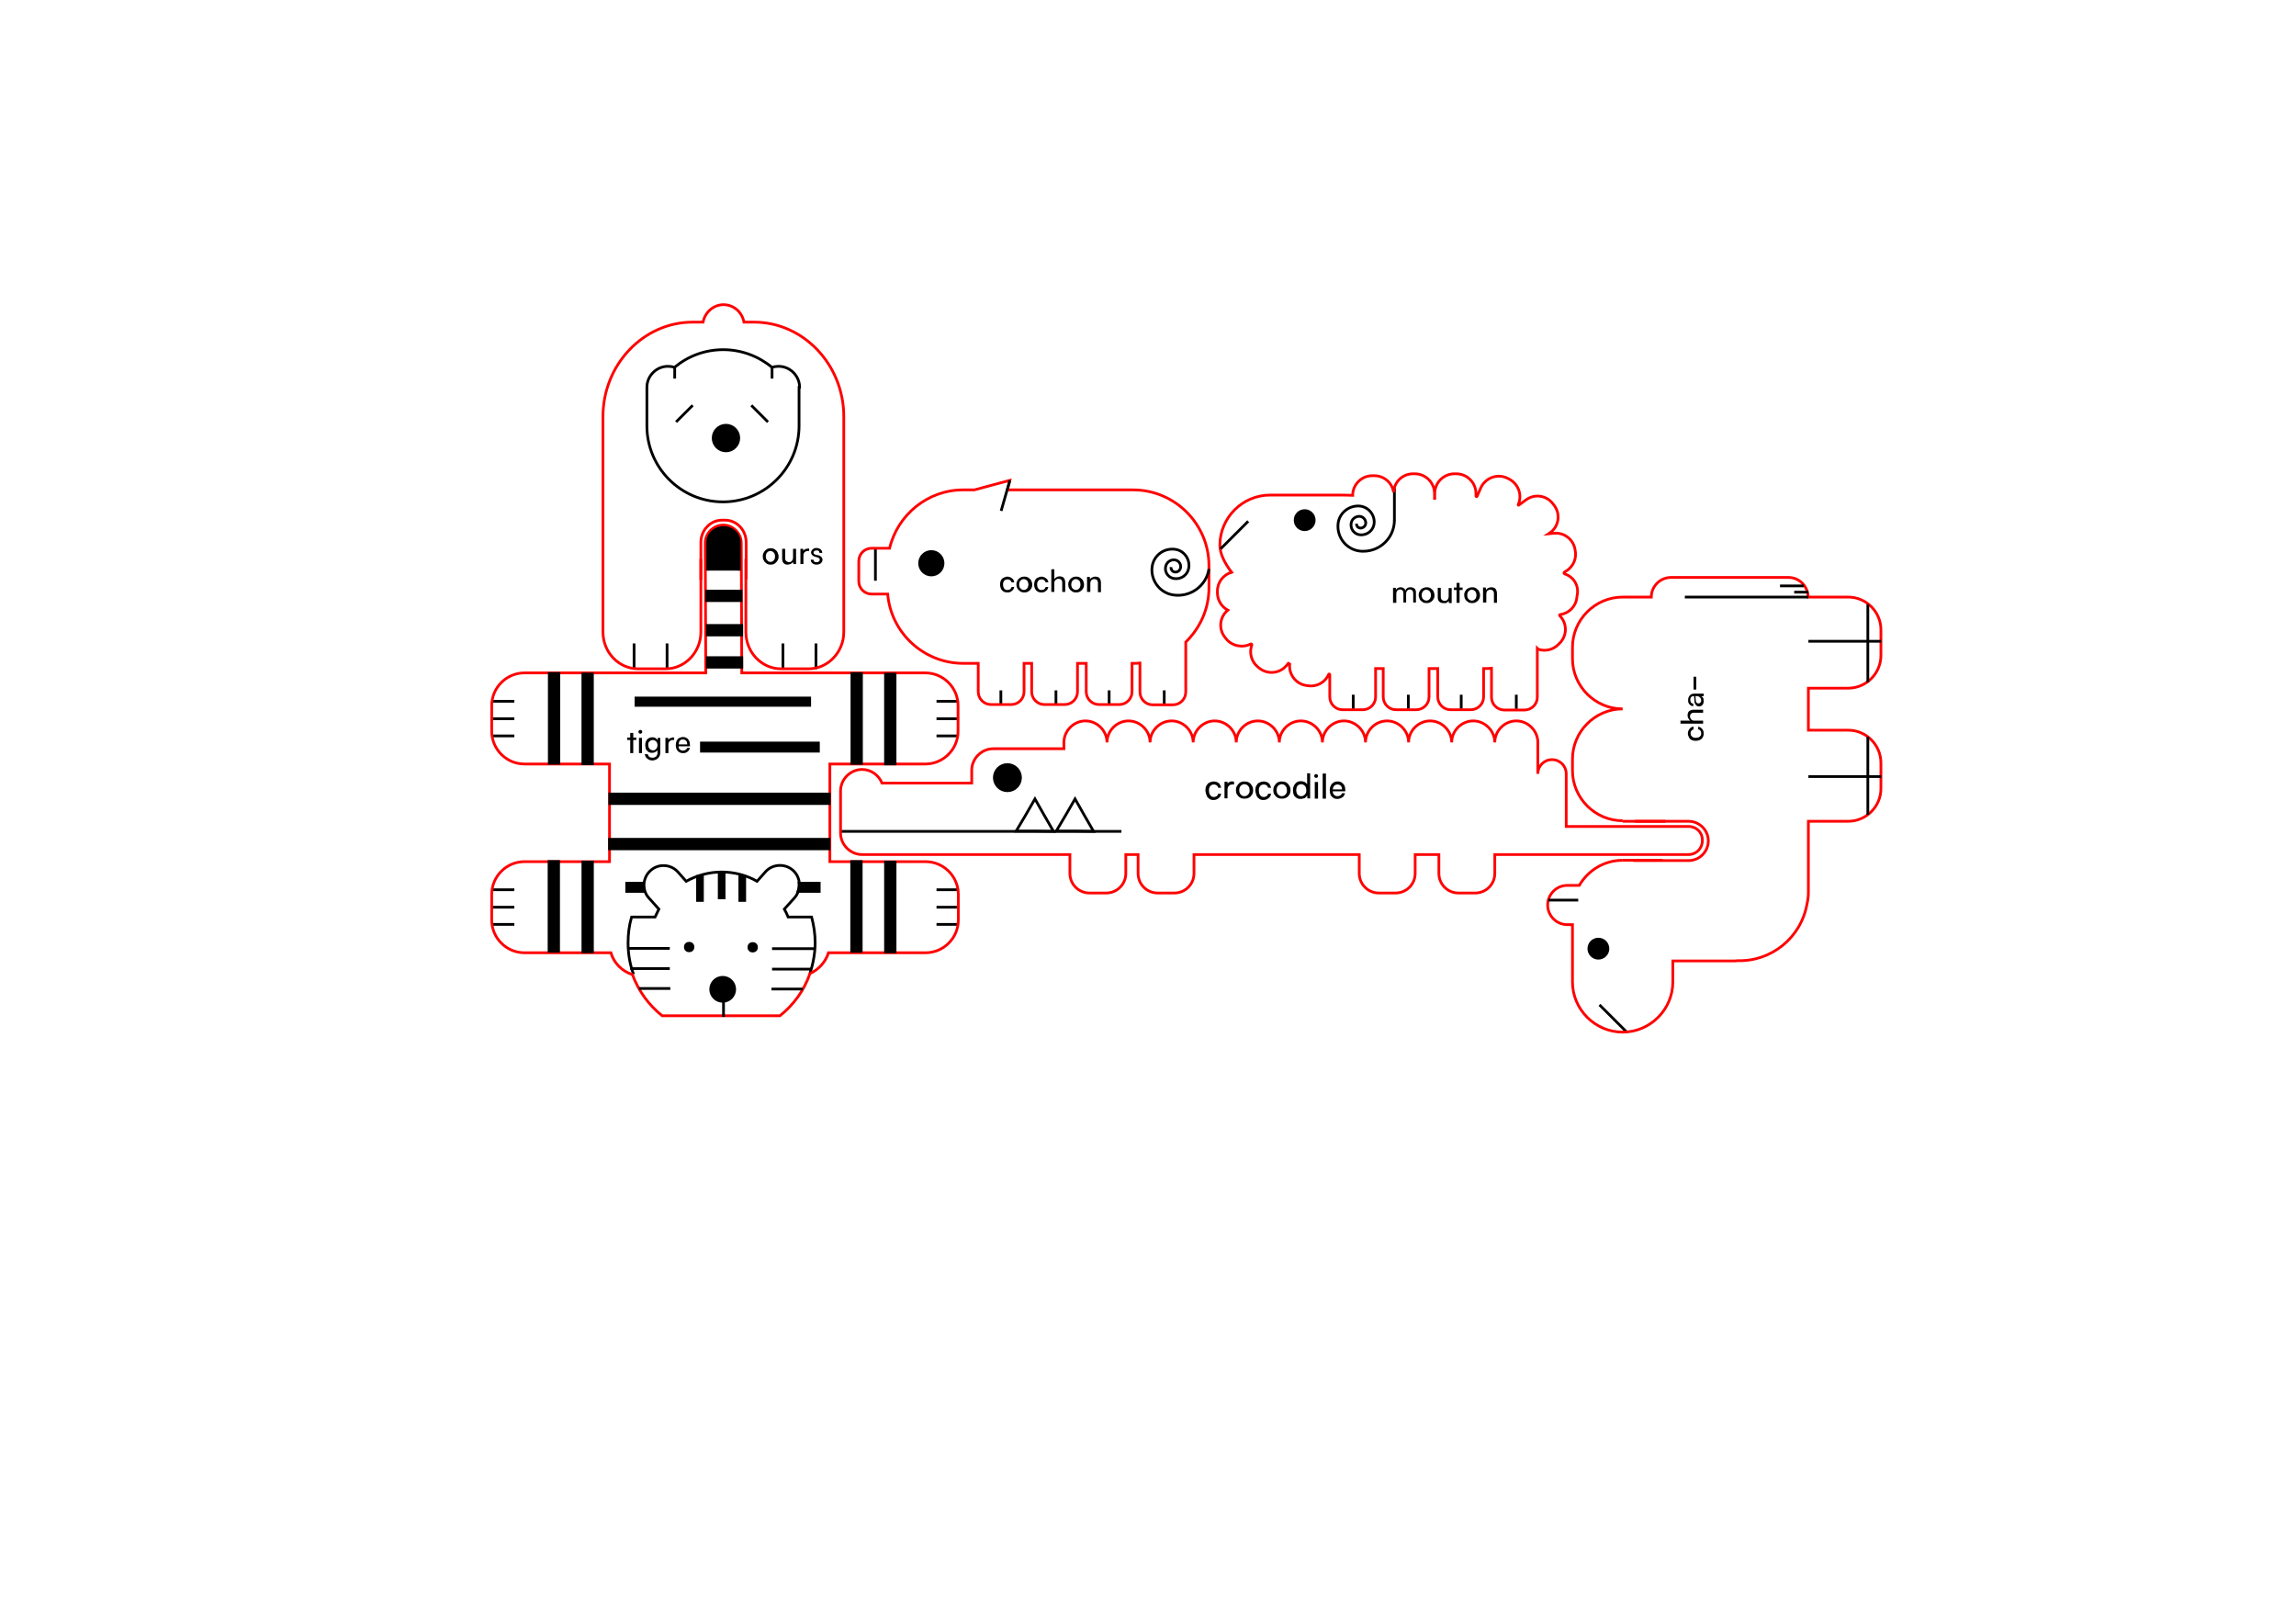 <?xml version="1.0" encoding="UTF-8" standalone="no"?>
<!-- Generator: Adobe Illustrator 25.0.0, SVG Export Plug-In . SVG Version: 6.00 Build 0)  -->

<svg
   version="1.1"
   id="Calque_1"
   x="0px"
   y="0px"
   viewBox="0 0 841.9 595.3"
   style="enable-background:new 0 0 841.9 595.3;"
   xml:space="preserve"
   sodipodi:docname="animaux4.svg"
   inkscape:version="1.3.1 (91b66b0, 2023-11-16)"
   xmlns:inkscape="http://www.inkscape.org/namespaces/inkscape"
   xmlns:sodipodi="http://sodipodi.sourceforge.net/DTD/sodipodi-0.dtd"
   xmlns="http://www.w3.org/2000/svg"
   xmlns:svg="http://www.w3.org/2000/svg"><defs
   id="defs107" /><sodipodi:namedview
   id="namedview107"
   pagecolor="#ffffff"
   bordercolor="#eeeeee"
   borderopacity="1"
   inkscape:showpageshadow="0"
   inkscape:pageopacity="0"
   inkscape:pagecheckerboard="0"
   inkscape:deskcolor="#505050"
   inkscape:zoom="1.1367055"
   inkscape:cx="411.71614"
   inkscape:cy="155.27329"
   inkscape:window-width="1440"
   inkscape:window-height="802"
   inkscape:window-x="0"
   inkscape:window-y="23"
   inkscape:window-maximized="0"
   inkscape:current-layer="g14" />
<style
   type="text/css"
   id="style1">
	.st0{stroke:#000000;stroke-miterlimit:10;}
	.st1{fill:none;stroke:#000000;stroke-miterlimit:10;}
</style>
<g
   id="g14">
	<g
   id="g1">
		<circle
   class="st0"
   cx="586.1"
   cy="347.8"
   r="3.5"
   id="circle1" />
		<line
   class="st1"
   x1="596.6"
   y1="378.5"
   x2="586.5"
   y2="368.4"
   id="line1" />
	</g>
	<g
   id="g3">
		<g
   id="g2">
			<path
   class="st1"
   d="M599.5,301.1h19.7c3.9,0,7.2,3.2,7.2,7.2v0c0,3.9-3.2,7.2-7.2,7.2h-20.3"
   id="path1"
   style="stroke:#ff0000;stroke-opacity:1" />
		</g>
		<line
   class="st1"
   x1="595"
   y1="301.1"
   x2="610.7"
   y2="301.1"
   id="line2"
   style="stroke:#ff0000;stroke-opacity:1" />
		<path
   class="st1"
   d="M595,315.4c-6.8,0-12.7,3.7-15.9,9.2h-4.4c-3.9,0-7.2,3.2-7.2,7.2v0c0,3.9,3.2,7.2,7.2,7.2h1.9V360    c0,10.1,8.3,18.4,18.4,18.4h0c10.1,0,18.4-8.3,18.4-18.4v-7.7h22.4c0.4,0,0.9,0,1.3-0.1c12.3,0.4,23.3-8.3,25.5-20.8    c0.3-1.3,0.5-2.7,0.5-4.1v-26.2h14.6c6.6,0,12-5.4,12-12v-9.4c0-6.6-5.4-12-12-12h-14.6v-15.4h14.6c6.6,0,12-5.4,12-12v-9.4    c0-6.6-5.4-12-12-12h-14.7c0-3.9-3.2-7.2-7.2-7.2h-43.1c-3.9,0-7.2,3.2-7.2,7.2H595c-10.1,0-18.4,8.3-18.4,18.4v4.2    c0,10.1,8.3,18.4,18.4,18.4c-10.1,0-18.4,8.3-18.4,18.4v4.2c0,10.1,8.3,18.4,18.4,18.4"
   id="path2"
   style="stroke:#ff0000;stroke-opacity:1" />
		<polyline
   class="st1"
   points="609.6,315.4 595,315.4 595,315.4   "
   id="polyline2"
   style="stroke:#ff0000;stroke-opacity:1" />
	</g>
	<line
   class="st1"
   x1="663.1"
   y1="218.9"
   x2="617.8"
   y2="218.9"
   id="line3" />
	<line
   class="st1"
   x1="684.9"
   y1="298.7"
   x2="684.9"
   y2="270.1"
   id="line4" />
	<line
   class="st1"
   x1="684.9"
   y1="250.1"
   x2="684.9"
   y2="221.6"
   id="line5" />
	<line
   class="st1"
   x1="663.1"
   y1="217.1"
   x2="657.9"
   y2="217.1"
   id="line6" />
	<line
   class="st1"
   x1="661.4"
   y1="214.8"
   x2="652.7"
   y2="214.8"
   id="line7" />
	<line
   class="st1"
   x1="689.8"
   y1="284.7"
   x2="663.1"
   y2="284.7"
   id="line8" />
	<line
   class="st1"
   x1="689.8"
   y1="235.1"
   x2="663.1"
   y2="235.1"
   id="line9" />
	<g
   id="g13">
		<g
   id="g12">
			<path
   d="M621.8,271.6c-0.6,0-1.1-0.1-1.5-0.3s-0.8-0.5-1-1c-0.2-0.4-0.4-0.9-0.4-1.4c0-0.4,0.1-0.8,0.3-1.2     c0.2-0.3,0.4-0.6,0.7-0.9c0.3-0.2,0.7-0.4,1.1-0.4v1c-0.4,0.1-0.6,0.3-0.8,0.5s-0.3,0.6-0.3,0.9c0,0.3,0.1,0.6,0.2,0.9     c0.2,0.2,0.4,0.4,0.7,0.6s0.6,0.2,1.1,0.2c0.4,0,0.7-0.1,1-0.2c0.3-0.1,0.5-0.3,0.7-0.6c0.2-0.2,0.2-0.5,0.2-0.9     c0-0.4-0.1-0.7-0.3-0.9c-0.2-0.3-0.5-0.5-0.8-0.5v-1c0.4,0.1,0.8,0.2,1.1,0.5c0.3,0.2,0.5,0.5,0.7,0.9s0.2,0.8,0.2,1.2     c0,0.5-0.1,1-0.4,1.4c-0.2,0.4-0.6,0.7-1,0.9C622.8,271.5,622.3,271.6,621.8,271.6z"
   id="path9" />
			<path
   d="M624.5,264.2v1.1h-8.3v-1.1h3.6c-0.3-0.2-0.5-0.4-0.7-0.8c-0.2-0.3-0.3-0.7-0.3-1.1c0-0.7,0.2-1.3,0.6-1.6     c0.4-0.3,1-0.5,1.7-0.5h3.4v1.1h-3.2c-0.3,0-0.6,0-0.8,0.1c-0.2,0.1-0.4,0.2-0.5,0.3c-0.1,0.1-0.2,0.3-0.2,0.4     c0,0.2-0.1,0.3-0.1,0.5c0,0.2,0,0.4,0.1,0.6s0.2,0.4,0.3,0.5c0.1,0.1,0.3,0.3,0.5,0.4c0.2,0.1,0.5,0.1,0.7,0.1H624.5z"
   id="path10" />
			<path
   d="M624.7,257.1c0,0.6-0.2,1.1-0.5,1.4c-0.3,0.3-0.7,0.5-1.2,0.5c-0.5,0-0.9-0.2-1.2-0.6c-0.3-0.4-0.5-0.9-0.5-1.5l-0.1-1.7     h-0.2c-0.3,0-0.6,0.1-0.7,0.2c-0.2,0.1-0.3,0.3-0.4,0.5s-0.1,0.4-0.1,0.7c0,0.4,0.1,0.8,0.3,1c0.2,0.2,0.5,0.4,0.8,0.4v0.9     c-0.4,0-0.7-0.1-1-0.3c-0.3-0.2-0.5-0.5-0.7-0.8c-0.2-0.4-0.2-0.8-0.2-1.2c0-0.5,0.1-0.9,0.3-1.2c0.2-0.3,0.4-0.6,0.7-0.8     c0.3-0.2,0.7-0.3,1.2-0.3h3.5v0.9l-0.9,0.1c0.3,0.1,0.6,0.4,0.8,0.7C624.6,256.3,624.7,256.7,624.7,257.1z M623.8,256.8     c0-0.3-0.1-0.5-0.2-0.8c-0.1-0.2-0.3-0.4-0.6-0.6c-0.2-0.1-0.6-0.2-1-0.2h-0.3l0.1,1.4c0,0.5,0.1,0.8,0.3,1     c0.2,0.2,0.4,0.3,0.7,0.3c0.3,0,0.5-0.1,0.7-0.3S623.8,257.1,623.8,256.8z"
   id="path11" />
			<path
   d="M622,252.8h-1v-4.7h1V252.8z"
   id="path12" />
		</g>
	</g>
	<line
   class="st1"
   x1="567.8"
   y1="330"
   x2="578.7"
   y2="330"
   id="line13" />
</g>
<g
   id="g27">
	<line
   class="st1"
   x1="367"
   y1="253.1"
   x2="367"
   y2="258.3"
   id="line14" />
	<line
   class="st1"
   x1="387.2"
   y1="253.1"
   x2="387.2"
   y2="258.3"
   id="line15" />
	<line
   class="st1"
   x1="406.7"
   y1="253.1"
   x2="406.7"
   y2="258.3"
   id="line16" />
	<line
   class="st1"
   x1="426.9"
   y1="253.1"
   x2="426.9"
   y2="258.3"
   id="line17" />
	<g
   id="g18">
		<circle
   class="st0"
   cx="341.5"
   cy="206.5"
   r="4.3"
   id="circle17" />
		<line
   class="st1"
   x1="321"
   y1="200.9"
   x2="321"
   y2="212.9"
   id="line18" />
		<path
   class="st1"
   d="M415.5,179.6h-46.1l0.9-3.5l-6.7,1.8l-6.3,1.7h-4.1c-13.1,0-24.1,9.2-27,21.4h-6.6c-2.6,0-4.7,2.1-4.7,4.7    v7.4c0,2.6,2.1,4.7,4.7,4.7h5.9c1.2,14.2,13.2,25.4,27.7,25.4h5.5v10.4c0,2.6,2.1,4.7,4.7,4.7h7.4c2.6,0,4.7-2.1,4.7-4.7v-10.4    h2.8v10.4c0,2.6,2.1,4.7,4.7,4.7h7.4c2.6,0,4.7-2.1,4.7-4.7v-10.4h3.2v10.4c0,2.6,2.1,4.7,4.7,4.7h7.4c2.6,0,4.7-2.1,4.7-4.7    v-10.4h0.4c0.8,0,1.7,0,2.5-0.1v10.6c0,2.6,2.1,4.7,4.7,4.7h7.4c2.6,0,4.7-2.1,4.7-4.7v-18.3c5.2-5.1,8.5-12.1,8.5-19.9v-8.1    C443.3,192.1,430.8,179.6,415.5,179.6z"
   id="path18"
   style="stroke:#ff0000;stroke-opacity:1" />
	</g>
	<line
   class="st1"
   x1="370.3"
   y1="176.1"
   x2="367.1"
   y2="187.3"
   id="line19" />
	<path
   class="st1"
   d="M443.3,208.6c-1,6.3-6.9,10.5-13.2,9.5c-5-0.8-8.4-5.6-7.6-10.6c0.7-4,4.4-6.7,8.5-6.1   c3.2,0.5,5.4,3.6,4.9,6.8c-0.4,2.6-2.8,4.3-5.4,3.9c-2.1-0.3-3.5-2.3-3.1-4.3c0.3-1.6,1.8-2.8,3.5-2.5c1.3,0.2,2.2,1.5,2,2.8   c-0.2,1.1-1.2,1.8-2.2,1.6c-0.8-0.1-1.4-0.9-1.3-1.8"
   id="path19" />
	<g
   id="g26">
		<g
   id="g25">
			<path
   d="M366.7,214.3c0-0.6,0.1-1.1,0.3-1.5s0.5-0.8,1-1s0.9-0.4,1.4-0.4c0.4,0,0.8,0.1,1.2,0.3c0.3,0.2,0.6,0.4,0.9,0.7     c0.2,0.3,0.4,0.7,0.4,1.1h-1c-0.1-0.4-0.3-0.6-0.5-0.8c-0.3-0.2-0.6-0.3-0.9-0.3c-0.3,0-0.6,0.1-0.9,0.2s-0.4,0.4-0.6,0.7     s-0.2,0.6-0.2,1.1c0,0.4,0.1,0.7,0.2,1c0.1,0.3,0.3,0.5,0.6,0.7c0.2,0.2,0.5,0.2,0.9,0.2c0.4,0,0.7-0.1,0.9-0.3s0.5-0.4,0.5-0.8     h1c-0.1,0.4-0.2,0.8-0.5,1.1s-0.5,0.5-0.9,0.7c-0.4,0.2-0.8,0.2-1.2,0.2c-0.5,0-1-0.1-1.4-0.4c-0.4-0.2-0.7-0.6-0.9-1     C366.9,215.4,366.7,214.9,366.7,214.3z"
   id="path20" />
			<path
   d="M372.7,214.3c0-0.6,0.1-1,0.4-1.5c0.2-0.4,0.6-0.8,1-1c0.4-0.3,0.9-0.4,1.5-0.4c0.6,0,1.1,0.1,1.5,0.4     c0.4,0.3,0.8,0.6,1,1c0.2,0.4,0.4,0.9,0.4,1.5c0,0.6-0.1,1.1-0.4,1.5c-0.2,0.4-0.6,0.8-1,1c-0.4,0.3-0.9,0.4-1.5,0.4     c-0.6,0-1.1-0.1-1.5-0.4c-0.4-0.3-0.8-0.6-1-1C372.8,215.3,372.7,214.8,372.7,214.3z M373.7,214.3c0,0.4,0.1,0.7,0.2,1     s0.4,0.5,0.6,0.7c0.3,0.2,0.6,0.3,0.9,0.3s0.7-0.1,0.9-0.3c0.3-0.2,0.5-0.4,0.6-0.7s0.2-0.6,0.2-1c0-0.4-0.1-0.7-0.2-1     c-0.1-0.3-0.3-0.5-0.6-0.7s-0.6-0.3-0.9-0.3s-0.7,0.1-0.9,0.3s-0.5,0.4-0.6,0.7C373.8,213.6,373.7,213.9,373.7,214.3z"
   id="path21" />
			<path
   d="M379.2,214.3c0-0.6,0.1-1.1,0.3-1.5s0.5-0.8,1-1s0.9-0.4,1.4-0.4c0.4,0,0.8,0.1,1.2,0.3c0.3,0.2,0.6,0.4,0.9,0.7     c0.2,0.3,0.4,0.7,0.4,1.1h-1c-0.1-0.4-0.3-0.6-0.5-0.8c-0.3-0.2-0.6-0.3-0.9-0.3c-0.3,0-0.6,0.1-0.9,0.2s-0.4,0.4-0.6,0.7     s-0.2,0.6-0.2,1.1c0,0.4,0.1,0.7,0.2,1c0.1,0.3,0.3,0.5,0.6,0.7c0.2,0.2,0.5,0.2,0.9,0.2c0.4,0,0.7-0.1,0.9-0.3s0.5-0.4,0.5-0.8     h1c-0.1,0.4-0.2,0.8-0.5,1.1s-0.5,0.5-0.9,0.7c-0.4,0.2-0.8,0.2-1.2,0.2c-0.5,0-1-0.1-1.4-0.4c-0.4-0.2-0.7-0.6-0.9-1     C379.3,215.4,379.2,214.9,379.2,214.3z"
   id="path22" />
			<path
   d="M386.6,217h-1.1v-8.3h1.1v3.6c0.2-0.3,0.4-0.5,0.8-0.7c0.3-0.2,0.7-0.3,1.1-0.3c0.7,0,1.3,0.2,1.6,0.6     c0.3,0.4,0.5,1,0.5,1.7v3.4h-1.1v-3.2c0-0.3,0-0.6-0.1-0.8c-0.1-0.2-0.2-0.4-0.3-0.5c-0.1-0.1-0.3-0.2-0.4-0.2s-0.3-0.1-0.5-0.1     c-0.2,0-0.4,0-0.6,0.1c-0.2,0.1-0.4,0.2-0.5,0.3c-0.1,0.1-0.3,0.3-0.4,0.5c-0.1,0.2-0.1,0.5-0.1,0.7V217z"
   id="path23" />
			<path
   d="M391.7,214.3c0-0.6,0.1-1,0.4-1.5c0.2-0.4,0.6-0.8,1-1c0.4-0.3,0.9-0.4,1.5-0.4c0.6,0,1.1,0.1,1.5,0.4     c0.4,0.3,0.8,0.6,1,1c0.2,0.4,0.4,0.9,0.4,1.5c0,0.6-0.1,1.1-0.4,1.5c-0.2,0.4-0.6,0.8-1,1c-0.4,0.3-0.9,0.4-1.5,0.4     c-0.6,0-1.1-0.1-1.5-0.4c-0.4-0.3-0.8-0.6-1-1C391.8,215.3,391.7,214.8,391.7,214.3z M392.8,214.3c0,0.4,0.1,0.7,0.2,1     s0.4,0.5,0.6,0.7c0.3,0.2,0.6,0.3,0.9,0.3s0.7-0.1,0.9-0.3c0.3-0.2,0.5-0.4,0.6-0.7s0.2-0.6,0.2-1c0-0.4-0.1-0.7-0.2-1     c-0.1-0.3-0.3-0.5-0.6-0.7s-0.6-0.3-0.9-0.3s-0.7,0.1-0.9,0.3s-0.5,0.4-0.6,0.7C392.9,213.6,392.8,213.9,392.8,214.3z"
   id="path24" />
			<path
   d="M399.7,217h-1.1v-5.5h1l0.1,0.9c0.2-0.3,0.4-0.6,0.8-0.7c0.3-0.2,0.7-0.3,1.1-0.3c0.7,0,1.3,0.2,1.6,0.6     c0.3,0.4,0.5,1,0.5,1.7v3.4h-1.1v-3.2c0-0.3,0-0.6-0.1-0.8c-0.1-0.2-0.2-0.4-0.3-0.5c-0.1-0.1-0.3-0.2-0.4-0.2     c-0.2,0-0.3-0.1-0.5-0.1c-0.2,0-0.4,0-0.6,0.1c-0.2,0.1-0.4,0.2-0.5,0.3s-0.3,0.3-0.3,0.6c-0.1,0.2-0.1,0.5-0.1,0.8V217z"
   id="path25" />
		</g>
	</g>
</g>
<g
   id="g38">
	<g
   id="g28">
		<line
   class="st1"
   x1="308"
   y1="304.8"
   x2="411.2"
   y2="304.8"
   id="line27" />
		<polygon
   class="st1"
   points="386.3,304.8 379.4,304.7 372.6,304.7 376.1,298.8 379.5,292.9 382.9,298.9   "
   id="polygon27" />
		<polygon
   class="st1"
   points="401,304.8 394.1,304.7 387.3,304.7 390.8,298.8 394.2,292.9 397.6,298.9   "
   id="polygon28" />
	</g>
	<circle
   class="st0"
   cx="369.4"
   cy="285.1"
   r="4.8"
   id="circle28" />
	<g
   id="g37">
		<g
   id="g36">
			<path
   d="M442,289.7c0-0.6,0.1-1.2,0.4-1.7c0.3-0.5,0.6-0.9,1.1-1.1s1-0.4,1.6-0.4c0.5,0,0.9,0.1,1.3,0.3c0.4,0.2,0.7,0.4,0.9,0.8     s0.4,0.7,0.5,1.2h-1.1c-0.1-0.4-0.3-0.7-0.6-0.9s-0.6-0.3-1-0.3c-0.4,0-0.7,0.1-1,0.3c-0.3,0.2-0.5,0.4-0.6,0.8     c-0.2,0.3-0.2,0.7-0.2,1.2c0,0.4,0.1,0.8,0.2,1.2c0.2,0.3,0.4,0.6,0.6,0.8c0.3,0.2,0.6,0.3,1,0.3c0.4,0,0.7-0.1,1-0.3     c0.3-0.2,0.5-0.5,0.6-0.9h1.1c-0.1,0.4-0.2,0.8-0.5,1.2c-0.3,0.3-0.6,0.6-1,0.8s-0.8,0.3-1.3,0.3c-0.6,0-1.1-0.1-1.5-0.4     c-0.4-0.3-0.8-0.6-1-1.1S442,290.4,442,289.7z"
   id="path28" />
			<path
   d="M452.5,286.6v1h-0.6c-0.6,0-1,0.2-1.3,0.5c-0.3,0.3-0.5,0.8-0.5,1.4v3.2H449v-6.1h1.1l0.1,1.1H450     c0.1-0.3,0.2-0.6,0.5-0.8c0.2-0.2,0.5-0.3,0.9-0.4S452.1,286.5,452.5,286.6z"
   id="path29" />
			<path
   d="M453.2,289.7c0-0.6,0.1-1.2,0.4-1.6s0.6-0.9,1.1-1.2c0.5-0.3,1-0.4,1.6-0.4c0.6,0,1.2,0.1,1.7,0.4     c0.5,0.3,0.8,0.7,1.1,1.2c0.3,0.5,0.4,1,0.4,1.6c0,0.6-0.1,1.2-0.4,1.6c-0.3,0.5-0.6,0.9-1.1,1.1c-0.5,0.3-1,0.4-1.7,0.4     c-0.6,0-1.2-0.1-1.6-0.4c-0.5-0.3-0.8-0.7-1.1-1.1C453.3,290.9,453.2,290.3,453.2,289.7z M454.4,289.7c0,0.4,0.1,0.8,0.2,1.1     c0.2,0.3,0.4,0.6,0.7,0.8c0.3,0.2,0.6,0.3,1,0.3c0.4,0,0.7-0.1,1-0.3c0.3-0.2,0.5-0.4,0.7-0.8c0.2-0.3,0.2-0.7,0.2-1.1     c0-0.4-0.1-0.8-0.2-1.1c-0.2-0.3-0.4-0.6-0.7-0.8c-0.3-0.2-0.6-0.3-1-0.3c-0.4,0-0.7,0.1-1,0.3c-0.3,0.2-0.5,0.4-0.7,0.8     C454.5,288.9,454.4,289.3,454.4,289.7z"
   id="path30" />
			<path
   d="M460.3,289.7c0-0.6,0.1-1.2,0.4-1.7c0.3-0.5,0.6-0.9,1.1-1.1s1-0.4,1.6-0.4c0.5,0,0.9,0.1,1.3,0.3     c0.4,0.2,0.7,0.4,0.9,0.8s0.4,0.7,0.5,1.2h-1.1c-0.1-0.4-0.3-0.7-0.6-0.9s-0.6-0.3-1-0.3c-0.4,0-0.7,0.1-1,0.3     c-0.3,0.2-0.5,0.4-0.6,0.8c-0.2,0.3-0.2,0.7-0.2,1.2c0,0.4,0.1,0.8,0.2,1.2c0.2,0.3,0.4,0.6,0.6,0.8c0.3,0.2,0.6,0.3,1,0.3     c0.4,0,0.7-0.1,1-0.3c0.3-0.2,0.5-0.5,0.6-0.9h1.1c-0.1,0.4-0.2,0.8-0.5,1.2c-0.3,0.3-0.6,0.6-1,0.8s-0.8,0.3-1.3,0.3     c-0.6,0-1.1-0.1-1.5-0.4c-0.4-0.3-0.8-0.6-1-1.1S460.3,290.4,460.3,289.7z"
   id="path31" />
			<path
   d="M466.9,289.7c0-0.6,0.1-1.2,0.4-1.6s0.6-0.9,1.1-1.2c0.5-0.3,1-0.4,1.6-0.4c0.6,0,1.2,0.1,1.7,0.4     c0.5,0.3,0.8,0.7,1.1,1.2c0.3,0.5,0.4,1,0.4,1.6c0,0.6-0.1,1.2-0.4,1.6c-0.3,0.5-0.6,0.9-1.1,1.1c-0.5,0.3-1,0.4-1.7,0.4     c-0.6,0-1.2-0.1-1.6-0.4c-0.5-0.3-0.8-0.7-1.1-1.1C467,290.9,466.9,290.3,466.9,289.7z M468.1,289.7c0,0.4,0.1,0.8,0.2,1.1     c0.2,0.3,0.4,0.6,0.7,0.8c0.3,0.2,0.6,0.3,1,0.3c0.4,0,0.7-0.1,1-0.3c0.3-0.2,0.5-0.4,0.7-0.8c0.2-0.3,0.2-0.7,0.2-1.1     c0-0.4-0.1-0.8-0.2-1.1c-0.2-0.3-0.4-0.6-0.7-0.8c-0.3-0.2-0.6-0.3-1-0.3c-0.4,0-0.7,0.1-1,0.3c-0.3,0.2-0.5,0.4-0.7,0.8     C468.2,288.9,468.1,289.3,468.1,289.7z"
   id="path32" />
			<path
   d="M476.9,292.9c-0.6,0-1.1-0.1-1.5-0.4c-0.4-0.3-0.8-0.6-1-1.1s-0.3-1-0.3-1.7c0-0.6,0.1-1.2,0.4-1.7     c0.2-0.5,0.6-0.9,1-1.2c0.4-0.3,1-0.4,1.6-0.4c0.5,0,0.9,0.1,1.3,0.3c0.4,0.2,0.7,0.5,0.9,0.9v-4.1h1.1v9.2h-1l-0.1-1.1     c-0.2,0.4-0.5,0.8-0.9,1C477.8,292.8,477.4,292.9,476.9,292.9z M477.1,291.9c0.4,0,0.7-0.1,1-0.3s0.5-0.4,0.7-0.8     s0.2-0.7,0.2-1.1s-0.1-0.8-0.2-1.1s-0.4-0.6-0.7-0.8s-0.6-0.3-1-0.3c-0.4,0-0.7,0.1-1,0.3c-0.3,0.2-0.5,0.4-0.6,0.8     c-0.1,0.3-0.2,0.7-0.2,1.1c0,0.4,0.1,0.8,0.2,1.1c0.1,0.3,0.4,0.6,0.6,0.8C476.4,291.8,476.7,291.9,477.1,291.9z"
   id="path33" />
			<path
   d="M482.6,285.2c-0.2,0-0.4-0.1-0.5-0.2c-0.1-0.1-0.2-0.3-0.2-0.5c0-0.2,0.1-0.4,0.2-0.5c0.1-0.1,0.3-0.2,0.5-0.2     c0.2,0,0.4,0.1,0.5,0.2c0.1,0.1,0.2,0.3,0.2,0.5c0,0.2-0.1,0.4-0.2,0.5C483,285.1,482.8,285.2,482.6,285.2z M482.1,292.8v-6.1     h1.2v6.1H482.1z"
   id="path34" />
			<path
   d="M486.2,292.8H485v-9.2h1.2V292.8z"
   id="path35" />
			<path
   d="M487.6,289.7c0-0.7,0.1-1.2,0.4-1.7c0.2-0.5,0.6-0.9,1-1.1c0.4-0.3,0.9-0.4,1.5-0.4c0.6,0,1.1,0.1,1.5,0.4     c0.4,0.3,0.7,0.6,1,1.1c0.2,0.5,0.3,1,0.3,1.7v0.4h-4.6c0,0.6,0.2,1,0.5,1.3s0.7,0.5,1.2,0.5c0.4,0,0.8-0.1,1.1-0.3     c0.3-0.2,0.5-0.5,0.6-0.8h1.1c-0.1,0.4-0.3,0.8-0.5,1.1s-0.6,0.5-1,0.7s-0.8,0.3-1.3,0.3c-0.6,0-1.1-0.1-1.5-0.4s-0.8-0.6-1-1.1     C487.7,290.9,487.6,290.4,487.6,289.7z M488.7,289.4h3.4c0-0.4-0.1-0.8-0.2-1c-0.2-0.3-0.4-0.5-0.6-0.6c-0.2-0.1-0.5-0.2-0.9-0.2     c-0.5,0-0.9,0.2-1.2,0.5S488.8,288.7,488.7,289.4z"
   id="path36" />
		</g>
	</g>
	<path
   class="st1"
   d="M619.2,303h-44.9v-19.3c0-2.9-2.3-5.2-5.2-5.2l0,0c-2.9,0-5.2,2.3-5.2,5.2v-11.5c0-4.3-3.6-7.9-7.9-7.9h0   c-4.3,0-7.9,3.6-7.9,7.9c0-4.3-3.6-7.9-7.9-7.9s-7.9,3.6-7.9,7.9c0-4.3-3.6-7.9-7.9-7.9s-7.9,3.6-7.9,7.9c0-4.3-3.6-7.9-7.9-7.9   s-7.9,3.6-7.9,7.9c0-4.3-3.6-7.9-7.9-7.9s-7.9,3.6-7.9,7.9c0-4.3-3.6-7.9-7.9-7.9c-4.3,0-7.9,3.6-7.9,7.9c0-4.3-3.6-7.9-7.9-7.9   s-7.9,3.6-7.9,7.9c0-4.3-3.6-7.9-7.9-7.9h0c-4.3,0-7.9,3.6-7.9,7.9c0-4.3-3.6-7.9-7.9-7.9s-7.9,3.6-7.9,7.9c0-4.3-3.6-7.9-7.9-7.9   h0c-4.3,0-7.9,3.6-7.9,7.9c0-4.3-3.6-7.9-7.9-7.9s-7.9,3.6-7.9,7.9v2.3h-25.9c-4.3,0-7.9,3.6-7.9,7.9v4.7h-32.9c-1.2-2.9-4-5-7.3-5   h0c-4.3,0-7.9,3.6-7.9,7.9v5v9.5v0.9c0,4.3,3.6,7.9,7.9,7.9h76.2v6.9c0,4,3.2,7.2,7.2,7.2h6.1c4,0,7.2-3.2,7.2-7.2v-6.9h4.5v6.9   c0,4,3.2,7.2,7.2,7.2h6.1c4,0,7.2-3.2,7.2-7.2v-6.9h60.6v6.9c0,4,3.2,7.2,7.2,7.2h6.1c4,0,7.2-3.2,7.2-7.2v-6.9h3.8   c0.1,0,0.2,0,0.3,0h4.6v6.9c0,4,3.2,7.2,7.2,7.2h6.1c4,0,7.2-3.2,7.2-7.2v-6.9h71.1c2.7,0,5-2.2,5-5v-0.5   C624.2,305.2,622,303,619.2,303z"
   id="path37"
   style="stroke:#ff0000;stroke-opacity:1" />
</g>
<line
   class="st1"
   x1="232.5"
   y1="245.3"
   x2="232.5"
   y2="235.9"
   id="line38" />
<line
   class="st1"
   x1="244.6"
   y1="245.3"
   x2="244.6"
   y2="235.9"
   id="line39" />
<line
   class="st1"
   x1="287.1"
   y1="245.3"
   x2="287.1"
   y2="235.9"
   id="line40" />
<line
   class="st1"
   x1="299.2"
   y1="245.3"
   x2="299.2"
   y2="235.9"
   id="line41" />
<g
   id="g45">
	<g
   id="g44">
		<path
   d="M279.7,204c0-0.6,0.1-1.1,0.4-1.5c0.2-0.5,0.6-0.8,1-1.1c0.4-0.3,0.9-0.4,1.5-0.4c0.6,0,1.1,0.1,1.5,0.4    c0.4,0.3,0.8,0.6,1,1.1c0.2,0.5,0.4,1,0.4,1.5c0,0.6-0.1,1.1-0.4,1.5c-0.2,0.4-0.6,0.8-1,1.1c-0.4,0.3-0.9,0.4-1.5,0.4    c-0.6,0-1.1-0.1-1.5-0.4c-0.4-0.3-0.8-0.6-1-1.1C279.8,205.1,279.7,204.6,279.7,204z M280.8,204c0,0.4,0.1,0.7,0.2,1    c0.2,0.3,0.4,0.5,0.6,0.7s0.6,0.3,0.9,0.3c0.4,0,0.7-0.1,0.9-0.3c0.3-0.2,0.5-0.4,0.6-0.7c0.1-0.3,0.2-0.6,0.2-1    c0-0.4-0.1-0.7-0.2-1c-0.1-0.3-0.4-0.5-0.6-0.7c-0.3-0.2-0.6-0.3-0.9-0.3c-0.4,0-0.7,0.1-0.9,0.3c-0.3,0.2-0.5,0.4-0.6,0.7    C280.9,203.3,280.8,203.6,280.8,204z"
   id="path41" />
		<path
   d="M288.8,207c-0.7,0-1.2-0.2-1.5-0.6c-0.4-0.4-0.5-1-0.5-1.7v-3.5h1.1v3.2c0,0.6,0.1,1.1,0.4,1.3c0.3,0.2,0.6,0.4,1,0.4    c0.5,0,0.9-0.2,1.1-0.5c0.3-0.3,0.4-0.8,0.4-1.4v-3h1.1v5.6h-1l-0.1-0.8c-0.2,0.3-0.4,0.5-0.8,0.7    C289.6,206.9,289.2,207,288.8,207z"
   id="path42" />
		<path
   d="M296.7,201.1v0.9h-0.5c-0.5,0-0.9,0.2-1.2,0.5c-0.3,0.3-0.4,0.7-0.4,1.3v3h-1.1v-5.6h1l0.1,1h-0.1    c0.1-0.3,0.2-0.6,0.5-0.7c0.2-0.2,0.5-0.3,0.8-0.3C296,201.1,296.4,201.1,296.7,201.1z"
   id="path43" />
		<path
   d="M297.3,205.2h1c0,0.3,0.1,0.5,0.3,0.7s0.5,0.2,0.8,0.2c0.2,0,0.4,0,0.6-0.1c0.2-0.1,0.3-0.1,0.4-0.3    c0.1-0.1,0.2-0.3,0.2-0.5c0-0.2-0.1-0.4-0.2-0.5c-0.1-0.1-0.3-0.2-0.5-0.3l-1-0.3c-0.5-0.1-0.9-0.4-1.1-0.6s-0.4-0.6-0.4-0.9    c0-0.3,0.1-0.6,0.3-0.9c0.2-0.2,0.4-0.4,0.7-0.6s0.7-0.2,1-0.2c0.6,0,1.1,0.2,1.5,0.5c0.4,0.3,0.6,0.8,0.6,1.3h-1    c0-0.3-0.1-0.5-0.3-0.7c-0.2-0.2-0.4-0.2-0.8-0.2c-0.3,0-0.6,0.1-0.8,0.2c-0.2,0.2-0.3,0.4-0.3,0.6c0,0.2,0.1,0.4,0.2,0.5    c0.2,0.1,0.4,0.2,0.6,0.3l1,0.2c0.5,0.1,0.8,0.3,1.1,0.6c0.2,0.3,0.4,0.6,0.4,1c0,0.5-0.2,0.9-0.6,1.3c-0.4,0.3-0.9,0.5-1.6,0.5    c-0.6,0-1.2-0.2-1.5-0.5C297.5,206.2,297.3,205.8,297.3,205.2z"
   id="path44" />
	</g>
</g>
<g
   id="g50">
	<g
   id="g49">
		<path
   d="M230,270.4h3.3v0.9H230V270.4z M232.2,276.1h-1.1v-7.4h1.1V276.1z"
   id="path45" />
		<path
   d="M234.8,269c-0.2,0-0.4-0.1-0.5-0.2s-0.2-0.3-0.2-0.5c0-0.2,0.1-0.4,0.2-0.5c0.1-0.1,0.3-0.2,0.5-0.2    c0.2,0,0.4,0.1,0.5,0.2c0.1,0.1,0.2,0.3,0.2,0.5c0,0.2-0.1,0.4-0.2,0.5S235,269,234.8,269z M234.3,276.1v-5.6h1.1v5.6H234.3z"
   id="path46" />
		<path
   d="M236.6,273.1c0-0.5,0.1-1,0.3-1.4c0.2-0.4,0.5-0.8,0.9-1c0.4-0.3,0.9-0.4,1.4-0.4c0.5,0,1,0.1,1.3,0.4    c0.4,0.2,0.6,0.6,0.8,1l-0.2,0.2l0.1-1.4h0.9v5.4c0,0.6-0.1,1.1-0.4,1.5c-0.2,0.4-0.6,0.8-1,1c-0.4,0.2-0.9,0.4-1.5,0.4    c-0.5,0-0.9-0.1-1.3-0.3c-0.4-0.2-0.7-0.5-1-0.8c-0.2-0.3-0.4-0.8-0.5-1.2h1.1c0.1,0.4,0.3,0.7,0.6,1c0.3,0.2,0.7,0.3,1.2,0.3    c0.5,0,1-0.2,1.3-0.5c0.3-0.3,0.5-0.8,0.5-1.3v-1.6l0.2,0.2c-0.2,0.4-0.4,0.8-0.8,1c-0.4,0.2-0.8,0.4-1.4,0.4    c-0.5,0-1-0.1-1.4-0.4c-0.4-0.3-0.7-0.6-0.9-1C236.7,274.1,236.6,273.6,236.6,273.1z M237.7,273.1c0,0.4,0.1,0.7,0.2,1    s0.3,0.5,0.6,0.7c0.3,0.2,0.6,0.3,0.9,0.3c0.4,0,0.7-0.1,0.9-0.3c0.3-0.2,0.5-0.4,0.6-0.7c0.1-0.3,0.2-0.6,0.2-0.9    c0-0.3-0.1-0.7-0.2-0.9c-0.1-0.3-0.3-0.5-0.6-0.7c-0.3-0.2-0.6-0.3-1-0.3c-0.3,0-0.6,0.1-0.9,0.3c-0.3,0.2-0.5,0.4-0.6,0.7    S237.7,272.7,237.7,273.1z"
   id="path47" />
		<path
   d="M247.2,270.4v0.9h-0.5c-0.5,0-0.9,0.2-1.2,0.5c-0.3,0.3-0.4,0.7-0.4,1.3v3h-1.1v-5.6h1l0.1,1h-0.1    c0.1-0.3,0.2-0.6,0.5-0.7c0.2-0.2,0.5-0.3,0.8-0.3C246.5,270.3,246.8,270.3,247.2,270.4z"
   id="path48" />
		<path
   d="M247.8,273.2c0-0.6,0.1-1.1,0.3-1.6c0.2-0.4,0.5-0.8,0.9-1c0.4-0.2,0.9-0.4,1.4-0.4c0.5,0,1,0.1,1.4,0.4    c0.4,0.2,0.7,0.6,0.9,1c0.2,0.4,0.3,1,0.3,1.6v0.4h-4.2c0,0.5,0.2,1,0.5,1.2s0.7,0.4,1.1,0.4c0.4,0,0.7-0.1,1-0.3    c0.3-0.2,0.5-0.4,0.6-0.7h1c-0.1,0.4-0.3,0.7-0.5,1s-0.6,0.5-0.9,0.7c-0.4,0.2-0.8,0.2-1.2,0.2c-0.5,0-1-0.1-1.4-0.4    c-0.4-0.2-0.7-0.6-0.9-1C247.9,274.3,247.8,273.8,247.8,273.2z M248.9,272.9h3.1c0-0.4-0.1-0.7-0.2-1c-0.1-0.3-0.3-0.4-0.6-0.6    s-0.5-0.2-0.8-0.2c-0.4,0-0.8,0.1-1.1,0.4C249,271.9,248.9,272.3,248.9,272.9z"
   id="path49" />
	</g>
</g>
<g
   id="g51"
   style="stroke:#ff0000;stroke-opacity:1">
	<path
   class="st1"
   d="M257,212.6v-13.8c0-4.4,3.5-8.1,7.7-8.1h1.2c4.2,0,7.7,3.6,7.7,8.1v13.6"
   id="path50"
   style="stroke:#ff0000;stroke-opacity:1" />
	<path
   class="st1"
   d="M273.5,204.9v26.8c0,7.5,5.8,13.5,12.9,13.5h10.1c7.1,0,12.9-6.1,12.9-13.5v-60c0-0.1,0-0.3,0-0.4   c0-0.3,0-0.6,0-0.9v-17.7c0-19-14.8-34.6-32.9-34.6h-3.7c-0.7-3.7-3.8-6.4-7.5-6.4h0c-3.7,0-6.8,2.8-7.5,6.4H254   c-18.1,0-32.9,15.6-32.9,34.6v17.7c0,0.3,0,0.6,0,0.9c0,0.1,0,0.3,0,0.4v60c0,7.5,5.8,13.5,12.9,13.5h10.1   c7.1,0,12.9-6.1,12.9-13.5v-26.8"
   id="path51"
   style="stroke:#ff0000;stroke-opacity:1" />
</g>
<g
   id="g55">
	<g
   id="g54">
		<g
   id="g52">
			<circle
   class="st0"
   cx="266.2"
   cy="160.6"
   r="4.7"
   id="circle51" />
			<line
   class="st1"
   x1="247.9"
   y1="154.7"
   x2="254"
   y2="148.6"
   id="line51" />
			<line
   class="st1"
   x1="281.6"
   y1="154.7"
   x2="275.5"
   y2="148.6"
   id="line52" />
		</g>
		<line
   class="st1"
   x1="247.4"
   y1="134.4"
   x2="247.4"
   y2="138.8"
   id="line53" />
		<line
   class="st1"
   x1="283.1"
   y1="134.4"
   x2="283.1"
   y2="138.8"
   id="line54" />
	</g>
	<path
   class="st1"
   d="M293.2,142c0-4.2-3.5-7.7-7.7-7.7c-0.8,0-1.6,0.1-2.4,0.4c-4.8-4-11.1-6.5-17.9-6.5c-6.8,0-13,2.4-17.9,6.5   c-0.8-0.3-1.6-0.4-2.4-0.4c-4.2,0-7.7,3.5-7.7,7.7v14.1c0,0,0,0,0,0c0,0,0,0,0,0c0,15.4,12.5,27.9,27.9,27.9   c15.4,0,27.9-12.5,27.9-27.9c0,0,0,0,0,0c0,0,0,0,0,0V142z"
   id="path54" />
</g>
<line
   class="st1"
   x1="188.6"
   y1="338.9"
   x2="180.4"
   y2="338.9"
   id="line55" />
<line
   class="st1"
   x1="188.6"
   y1="332.6"
   x2="180.4"
   y2="332.6"
   id="line56" />
<line
   class="st1"
   x1="188.6"
   y1="326.2"
   x2="180.4"
   y2="326.2"
   id="line57" />
<line
   class="st1"
   x1="351.6"
   y1="338.9"
   x2="343.4"
   y2="338.9"
   id="line58" />
<line
   class="st1"
   x1="351.6"
   y1="332.6"
   x2="343.4"
   y2="332.6"
   id="line59" />
<line
   class="st1"
   x1="351.6"
   y1="326.2"
   x2="343.4"
   y2="326.2"
   id="line60" />
<line
   class="st1"
   x1="188.6"
   y1="269.8"
   x2="180.4"
   y2="269.8"
   id="line61" />
<line
   class="st1"
   x1="188.6"
   y1="263.5"
   x2="180.4"
   y2="263.5"
   id="line62" />
<line
   class="st1"
   x1="188.6"
   y1="257.1"
   x2="180.4"
   y2="257.1"
   id="line63" />
<line
   class="st1"
   x1="351.6"
   y1="269.8"
   x2="343.4"
   y2="269.8"
   id="line64" />
<line
   class="st1"
   x1="351.6"
   y1="263.5"
   x2="343.4"
   y2="263.5"
   id="line65" />
<line
   class="st1"
   x1="351.6"
   y1="257.1"
   x2="343.4"
   y2="257.1"
   id="line66" />
<path
   class="st1"
   d="M297,356.9c1.1-3.4,1.9-7.4,1.9-11.2c0-3.3-0.5-6.5-1.3-9.5h-8.6c-0.4-1-0.9-2-1.4-2.9l3.7-4.1  c2.6-2.9,2.4-7.5-0.5-10.1s-7.5-2.4-10.1,0.5l-3.1,3.5c-3.8-2.2-8.3-3.4-13-3.4c-4.7,0-9.2,1.3-13,3.4l-3-3.4  c-2.6-2.9-7.2-3.2-10.1-0.5h0c-2.9,2.6-3.2,7.2-0.5,10.1l3.6,4c-0.5,1-1.4,2.9-1.4,2.9h-8.6c-0.9,3-1.3,6.2-1.3,9.5  c0,4.1,0.7,7.9,2,11.5"
   id="path66" />
<path
   class="st1"
   d="M339.3,280.1c6.6,0,12-5.4,12-12v-9.4c0-6.6-5.4-12-12-12H272l-0.2-47.6c0-3.6-3-6.6-6.6-6.6s-6.6,3-6.6,6.6  l0.2,47.6h-66.5c-6.6,0-12,5.4-12,12v9.4c0,6.6,5.4,12,12,12h31.2v35.8h-31.2c-6.6,0-12,5.4-12,12v9.4c0,6.6,5.4,12,12,12H224  c1.1,3.8,4.1,6.8,7.9,8l0,0c2.2,6,6,11.2,10.9,15.1h21.1h1H286c5-4,8.9-9.3,11-15.5c3.2-1.4,5.7-4.2,6.8-7.6h35.6  c6.6,0,12-5.4,12-12v-9.4c0-6.6-5.4-12-12-12h-35.1v-35.8H339.3z"
   id="path67"
   style="stroke:#ff0000;stroke-opacity:1" />
<g
   id="g75">
	<line
   class="st1"
   x1="230.1"
   y1="347.7"
   x2="245.6"
   y2="347.7"
   id="line67" />
	<line
   class="st1"
   x1="231.1"
   y1="355.1"
   x2="245.6"
   y2="355.1"
   id="line68" />
	<line
   class="st1"
   x1="234.3"
   y1="362.4"
   x2="245.8"
   y2="362.4"
   id="line69" />
	<line
   class="st1"
   x1="265.3"
   y1="366.5"
   x2="265.3"
   y2="372.8"
   id="line70" />
	<line
   class="st1"
   x1="298.6"
   y1="347.8"
   x2="283.1"
   y2="347.8"
   id="line71" />
	<line
   class="st1"
   x1="297.6"
   y1="355.3"
   x2="283.1"
   y2="355.3"
   id="line72" />
	<line
   class="st1"
   x1="294.4"
   y1="362.6"
   x2="282.9"
   y2="362.6"
   id="line73" />
	<circle
   class="st0"
   cx="265"
   cy="362.7"
   r="4.4"
   id="circle73" />
	<circle
   class="st0"
   cx="252.7"
   cy="347.2"
   r="1.4"
   id="circle74" />
	<circle
   class="st0"
   cx="276"
   cy="347.3"
   r="1.4"
   id="circle75" />
</g>
<rect
   x="259.1"
   y="216.7"
   class="st0"
   width="12.6"
   height="3.5"
   id="rect75" />
<rect
   x="259.4"
   y="229.3"
   class="st0"
   width="12.6"
   height="3.5"
   id="rect76" />
<rect
   x="259.4"
   y="241.1"
   class="st0"
   width="12.6"
   height="3.5"
   id="rect77" />
<rect
   x="257.2"
   y="272.4"
   class="st0"
   width="42.9"
   height="3"
   id="rect78" />
<rect
   x="233.2"
   y="255.9"
   class="st0"
   width="63.7"
   height="2.7"
   id="rect79" />
<rect
   x="223.6"
   y="291.1"
   class="st0"
   width="80.5"
   height="3.5"
   id="rect80" />
<rect
   x="223.5"
   y="307.7"
   class="st0"
   width="80.5"
   height="3.5"
   id="rect81" />
<rect
   x="186.7"
   y="261.6"
   transform="matrix(-1.836970e-16 1 -1 -1.836970e-16 466.517 60.227)"
   class="st0"
   width="32.9"
   height="3.5"
   id="rect82" />
<rect
   x="199.1"
   y="261.9"
   transform="matrix(-1.836970e-16 1 -1 -1.836970e-16 479.129 48.029)"
   class="st0"
   width="32.9"
   height="3.5"
   id="rect83" />
<rect
   x="252.2"
   y="324.8"
   transform="matrix(-1.836970e-16 1 -1 -1.836970e-16 582.373 69.129)"
   class="st0"
   width="8.8"
   height="1.8"
   id="rect84" />
<rect
   x="260.2"
   y="323.9"
   transform="matrix(-1.836970e-16 1 -1 -1.836970e-16 589.418 60.19)"
   class="st0"
   width="8.8"
   height="1.8"
   id="rect85" />
<rect
   x="267.7"
   y="324.8"
   transform="matrix(-1.836970e-16 1 -1 -1.836970e-16 597.873 53.629)"
   class="st0"
   width="8.8"
   height="1.8"
   id="rect86" />
<rect
   x="297.7"
   y="261.6"
   transform="matrix(-1.836970e-16 1 -1 -1.836970e-16 577.485 -50.741)"
   class="st0"
   width="32.9"
   height="3.5"
   id="rect87" />
<rect
   x="310.1"
   y="261.9"
   transform="matrix(-1.836970e-16 1 -1 -1.836970e-16 590.097 -62.939)"
   class="st0"
   width="32.9"
   height="3.5"
   id="rect88" />
<rect
   x="186.7"
   y="330.6"
   transform="matrix(-1.836970e-16 1 -1 -1.836970e-16 535.424 129.134)"
   class="st0"
   width="32.9"
   height="3.5"
   id="rect89" />
<rect
   x="199.1"
   y="330.8"
   transform="matrix(-1.836970e-16 1 -1 -1.836970e-16 548.036 116.936)"
   class="st0"
   width="32.9"
   height="3.5"
   id="rect90" />
<rect
   x="297.7"
   y="330.6"
   transform="matrix(-1.836970e-16 1 -1 -1.836970e-16 646.392 18.166)"
   class="st0"
   width="32.9"
   height="3.5"
   id="rect91" />
<rect
   x="310.1"
   y="330.8"
   transform="matrix(-1.836970e-16 1 -1 -1.836970e-16 659.004 5.968)"
   class="st0"
   width="32.9"
   height="3.5"
   id="rect92" />
<g
   id="g105">
	<g
   id="g98">
		<g
   id="g97">
			<path
   d="M511.9,221h-1.1v-5.5h1l0.1,1l-0.1-0.1c0.1-0.3,0.3-0.6,0.7-0.8c0.3-0.2,0.7-0.3,1-0.3c0.5,0,0.9,0.1,1.3,0.4     s0.5,0.6,0.7,1h-0.2c0.1-0.4,0.3-0.8,0.6-1c0.3-0.3,0.8-0.4,1.3-0.4c0.6,0,1.1,0.2,1.5,0.5c0.4,0.4,0.5,0.9,0.5,1.5v3.6h-1v-3.4     c0-0.4-0.1-0.8-0.3-1c-0.2-0.2-0.5-0.4-0.9-0.4c-0.3,0-0.5,0.1-0.7,0.2c-0.2,0.1-0.4,0.3-0.5,0.5s-0.2,0.5-0.2,0.8v3.3h-1v-3.4     c0-0.4-0.1-0.8-0.3-1s-0.5-0.4-0.9-0.4c-0.3,0-0.5,0.1-0.7,0.2s-0.4,0.3-0.5,0.5s-0.2,0.5-0.2,0.8V221z"
   id="path92" />
			<path
   d="M520.2,218.2c0-0.6,0.1-1,0.4-1.5c0.2-0.4,0.6-0.8,1-1s0.9-0.4,1.5-0.4c0.6,0,1.1,0.1,1.5,0.4c0.4,0.3,0.8,0.6,1,1     c0.2,0.4,0.4,0.9,0.4,1.5c0,0.6-0.1,1.1-0.4,1.5c-0.2,0.4-0.6,0.8-1,1c-0.4,0.3-0.9,0.4-1.5,0.4c-0.6,0-1.1-0.1-1.5-0.4     s-0.8-0.6-1-1C520.4,219.2,520.2,218.7,520.2,218.2z M521.3,218.2c0,0.4,0.1,0.7,0.2,1s0.4,0.5,0.6,0.7c0.3,0.2,0.6,0.3,0.9,0.3     s0.7-0.1,0.9-0.3c0.3-0.2,0.5-0.4,0.6-0.7s0.2-0.6,0.2-1c0-0.4-0.1-0.7-0.2-1c-0.1-0.3-0.3-0.5-0.6-0.7s-0.6-0.3-0.9-0.3     s-0.7,0.1-0.9,0.3s-0.5,0.4-0.6,0.7C521.4,217.5,521.3,217.8,521.3,218.2z"
   id="path93" />
			<path
   d="M529.2,221.1c-0.7,0-1.1-0.2-1.5-0.6s-0.5-0.9-0.5-1.6v-3.4h1.1v3.1c0,0.6,0.1,1,0.4,1.3c0.2,0.2,0.6,0.4,1,0.4     c0.5,0,0.9-0.2,1.1-0.5c0.3-0.3,0.4-0.8,0.4-1.3v-2.9h1.1v5.5h-1l-0.1-0.8c-0.2,0.3-0.4,0.5-0.8,0.7S529.6,221.1,529.2,221.1z"
   id="path94" />
			<path
   d="M533.1,215.4h3.2v0.9h-3.2V215.4z M535.2,221h-1.1v-7.3h1.1V221z"
   id="path95" />
			<path
   d="M536.9,218.2c0-0.6,0.1-1,0.4-1.5c0.2-0.4,0.6-0.8,1-1s0.9-0.4,1.5-0.4c0.6,0,1.1,0.1,1.5,0.4c0.4,0.3,0.8,0.6,1,1     c0.2,0.4,0.4,0.9,0.4,1.5c0,0.6-0.1,1.1-0.4,1.5c-0.2,0.4-0.6,0.8-1,1c-0.4,0.3-0.9,0.4-1.5,0.4c-0.6,0-1.1-0.1-1.5-0.4     s-0.8-0.6-1-1C537,219.2,536.9,218.7,536.9,218.2z M538,218.2c0,0.4,0.1,0.7,0.2,1s0.4,0.5,0.6,0.7c0.3,0.2,0.6,0.3,0.9,0.3     s0.7-0.1,0.9-0.3c0.3-0.2,0.5-0.4,0.6-0.7s0.2-0.6,0.2-1c0-0.4-0.1-0.7-0.2-1c-0.1-0.3-0.3-0.5-0.6-0.7s-0.6-0.3-0.9-0.3     s-0.7,0.1-0.9,0.3s-0.5,0.4-0.6,0.7C538.1,217.5,538,217.8,538,218.2z"
   id="path96" />
			<path
   d="M544.9,220.9h-1.1v-5.5h1l0.1,0.9c0.2-0.3,0.4-0.6,0.8-0.7c0.3-0.2,0.7-0.3,1.1-0.3c0.7,0,1.3,0.2,1.6,0.6     c0.3,0.4,0.5,1,0.5,1.7v3.4h-1.1v-3.2c0-0.3,0-0.6-0.1-0.8c-0.1-0.2-0.2-0.4-0.3-0.5c-0.1-0.1-0.3-0.2-0.4-0.2s-0.3-0.1-0.5-0.1     c-0.2,0-0.4,0-0.6,0.1c-0.2,0.1-0.4,0.2-0.5,0.3s-0.3,0.3-0.3,0.6c-0.1,0.2-0.1,0.5-0.1,0.8V220.9z"
   id="path97" />
		</g>
	</g>
	<g
   id="g104">
		<line
   class="st1"
   x1="496.2"
   y1="254.7"
   x2="496.2"
   y2="259.9"
   id="line98" />
		<line
   class="st1"
   x1="516.4"
   y1="254.7"
   x2="516.4"
   y2="259.9"
   id="line99" />
		<line
   class="st1"
   x1="535.8"
   y1="254.7"
   x2="535.8"
   y2="259.9"
   id="line100" />
		<line
   class="st1"
   x1="556"
   y1="254.7"
   x2="556"
   y2="259.9"
   id="line101" />
		<line
   class="st1"
   x1="511.3"
   y1="178.9"
   x2="511.3"
   y2="190.9"
   id="line102" />
		<path
   class="st1"
   d="M511.3,190.7c0,6.4-5.2,11.5-11.6,11.4c-5.1,0-9.2-4.2-9.1-9.3c0-4.1,3.4-7.3,7.4-7.3c3.3,0,5.9,2.7,5.9,5.9    c0,2.6-2.1,4.7-4.8,4.7c-2.1,0-3.8-1.7-3.7-3.8c0-1.7,1.4-3,3-3c1.3,0,2.4,1.1,2.4,2.4c0,1.1-0.9,1.9-1.9,1.9    c-0.9,0-1.5-0.7-1.5-1.6"
   id="path102" />
		<path
   class="st1"
   d="M573.7,210.4c-0.3-0.1-0.3-0.5,0-0.7c2.6-1.3,4.3-4.1,4-7.1l-0.1-0.7c-0.4-3.9-3.9-6.8-7.8-6.4l-2,0.2    c0,0,0,0,0,0l0.6-0.4c3.2-2.3,3.9-6.8,1.5-10l-0.4-0.5c-2.3-3.2-6.8-3.9-10-1.5l-2.6,1.9c-0.1,0.1-0.3,0-0.2-0.2    c1.6-3.6,0-7.8-3.6-9.5l-0.6-0.3c-3.6-1.6-7.8,0-9.5,3.6l-1.4,3.2c-0.1,0.2-0.4,0.1-0.4-0.1v-1c0-3.9-3.2-7.2-7.2-7.2h-0.7    c-3.9,0-7.2,3.2-7.2,7.2v1.8h-0.1v-1.8c0-3.9-3.2-7.2-7.2-7.2h-0.7c-3.8,0-6.9,3-7.1,6.8c-0.5-3.5-3.5-6.1-7.1-6.1h-0.7    c-3.9,0-7.2,3.2-7.2,7.2c0,0-2.4-0.1-4.1-0.1h-26.2c-10.1,0-18.4,8.3-18.4,18.4v0c0,3.3,2,6.9,4.3,9.9c-3,0.9-5.2,3.6-5.2,6.9v0.7    c0,2.7,1.6,5.1,3.8,6.3c-3,2.5-3.5,6.9-1,10l0.4,0.5c2.2,2.7,6,3.4,9,1.9c0.3-0.1,0.5,0.1,0.4,0.4c-1,2.8-0.2,6,2.2,8l0.5,0.4    c3,2.5,7.6,2.1,10.1-1l0.6-0.7c0.2,0.1,0.4,0.1,0.5,0.2c-0.4,3.8,2.2,7.3,6,7.9l0.7,0.1c3.3,0.5,6.4-1.3,7.6-4.2    c0.1-0.2,0.4-0.1,0.4,0.1v8.2c0,2.6,2.1,4.7,4.7,4.7h7.4c2.6,0,4.7-2.1,4.7-4.7v-10.4h2.8v10.4c0,2.6,2.1,4.7,4.7,4.7h7.4    c2.6,0,4.7-2.1,4.7-4.7v-10.4h3.2v10.4c0,2.6,2.1,4.7,4.7,4.7h7.4c2.6,0,4.7-2.1,4.7-4.7v-10.4h0.4c0.8,0,1.7,0,2.5-0.1v10.6    c0,2.6,2.1,4.7,4.7,4.7h7.4c2.6,0,4.7-2.1,4.7-4.7v-17.9l0.3,0.3c2.5,0.9,5.4,0.3,7.4-1.7l0.5-0.5c2.8-2.8,2.8-7.3,0-10.1    c-0.1-0.1-0.1-0.4,0.2-0.4c3.2-0.4,5.8-3,6.1-6.3l0.1-0.7C579.1,214.6,576.9,211.4,573.7,210.4z"
   id="path103"
   style="stroke:#ff0000;stroke-opacity:1" />
		<g
   id="g103">
			<circle
   class="st0"
   cx="478.4"
   cy="190.7"
   r="3.5"
   id="circle103" />
			<line
   class="st1"
   x1="447.6"
   y1="201.2"
   x2="457.7"
   y2="191.1"
   id="line103" />
		</g>
	</g>
</g>
<g
   id="g106">
	<path
   class="st0"
   d="M235.9,323.8h-6.1v3h6.5C236,325.9,235.9,324.9,235.9,323.8z"
   id="path105" />
	<path
   class="st0"
   d="M293,323.8c0.1,1-0.1,2.1-0.4,3h7.8v-3H293z"
   id="path106" />
</g>
<path
   class="st0"
   d="M259.5,209.2v-10.5c0-2.9,2.6-5.3,5.8-5.3h0c3.2,0,5.8,2.4,5.8,5.3v10.5"
   id="path107" />
</svg>
